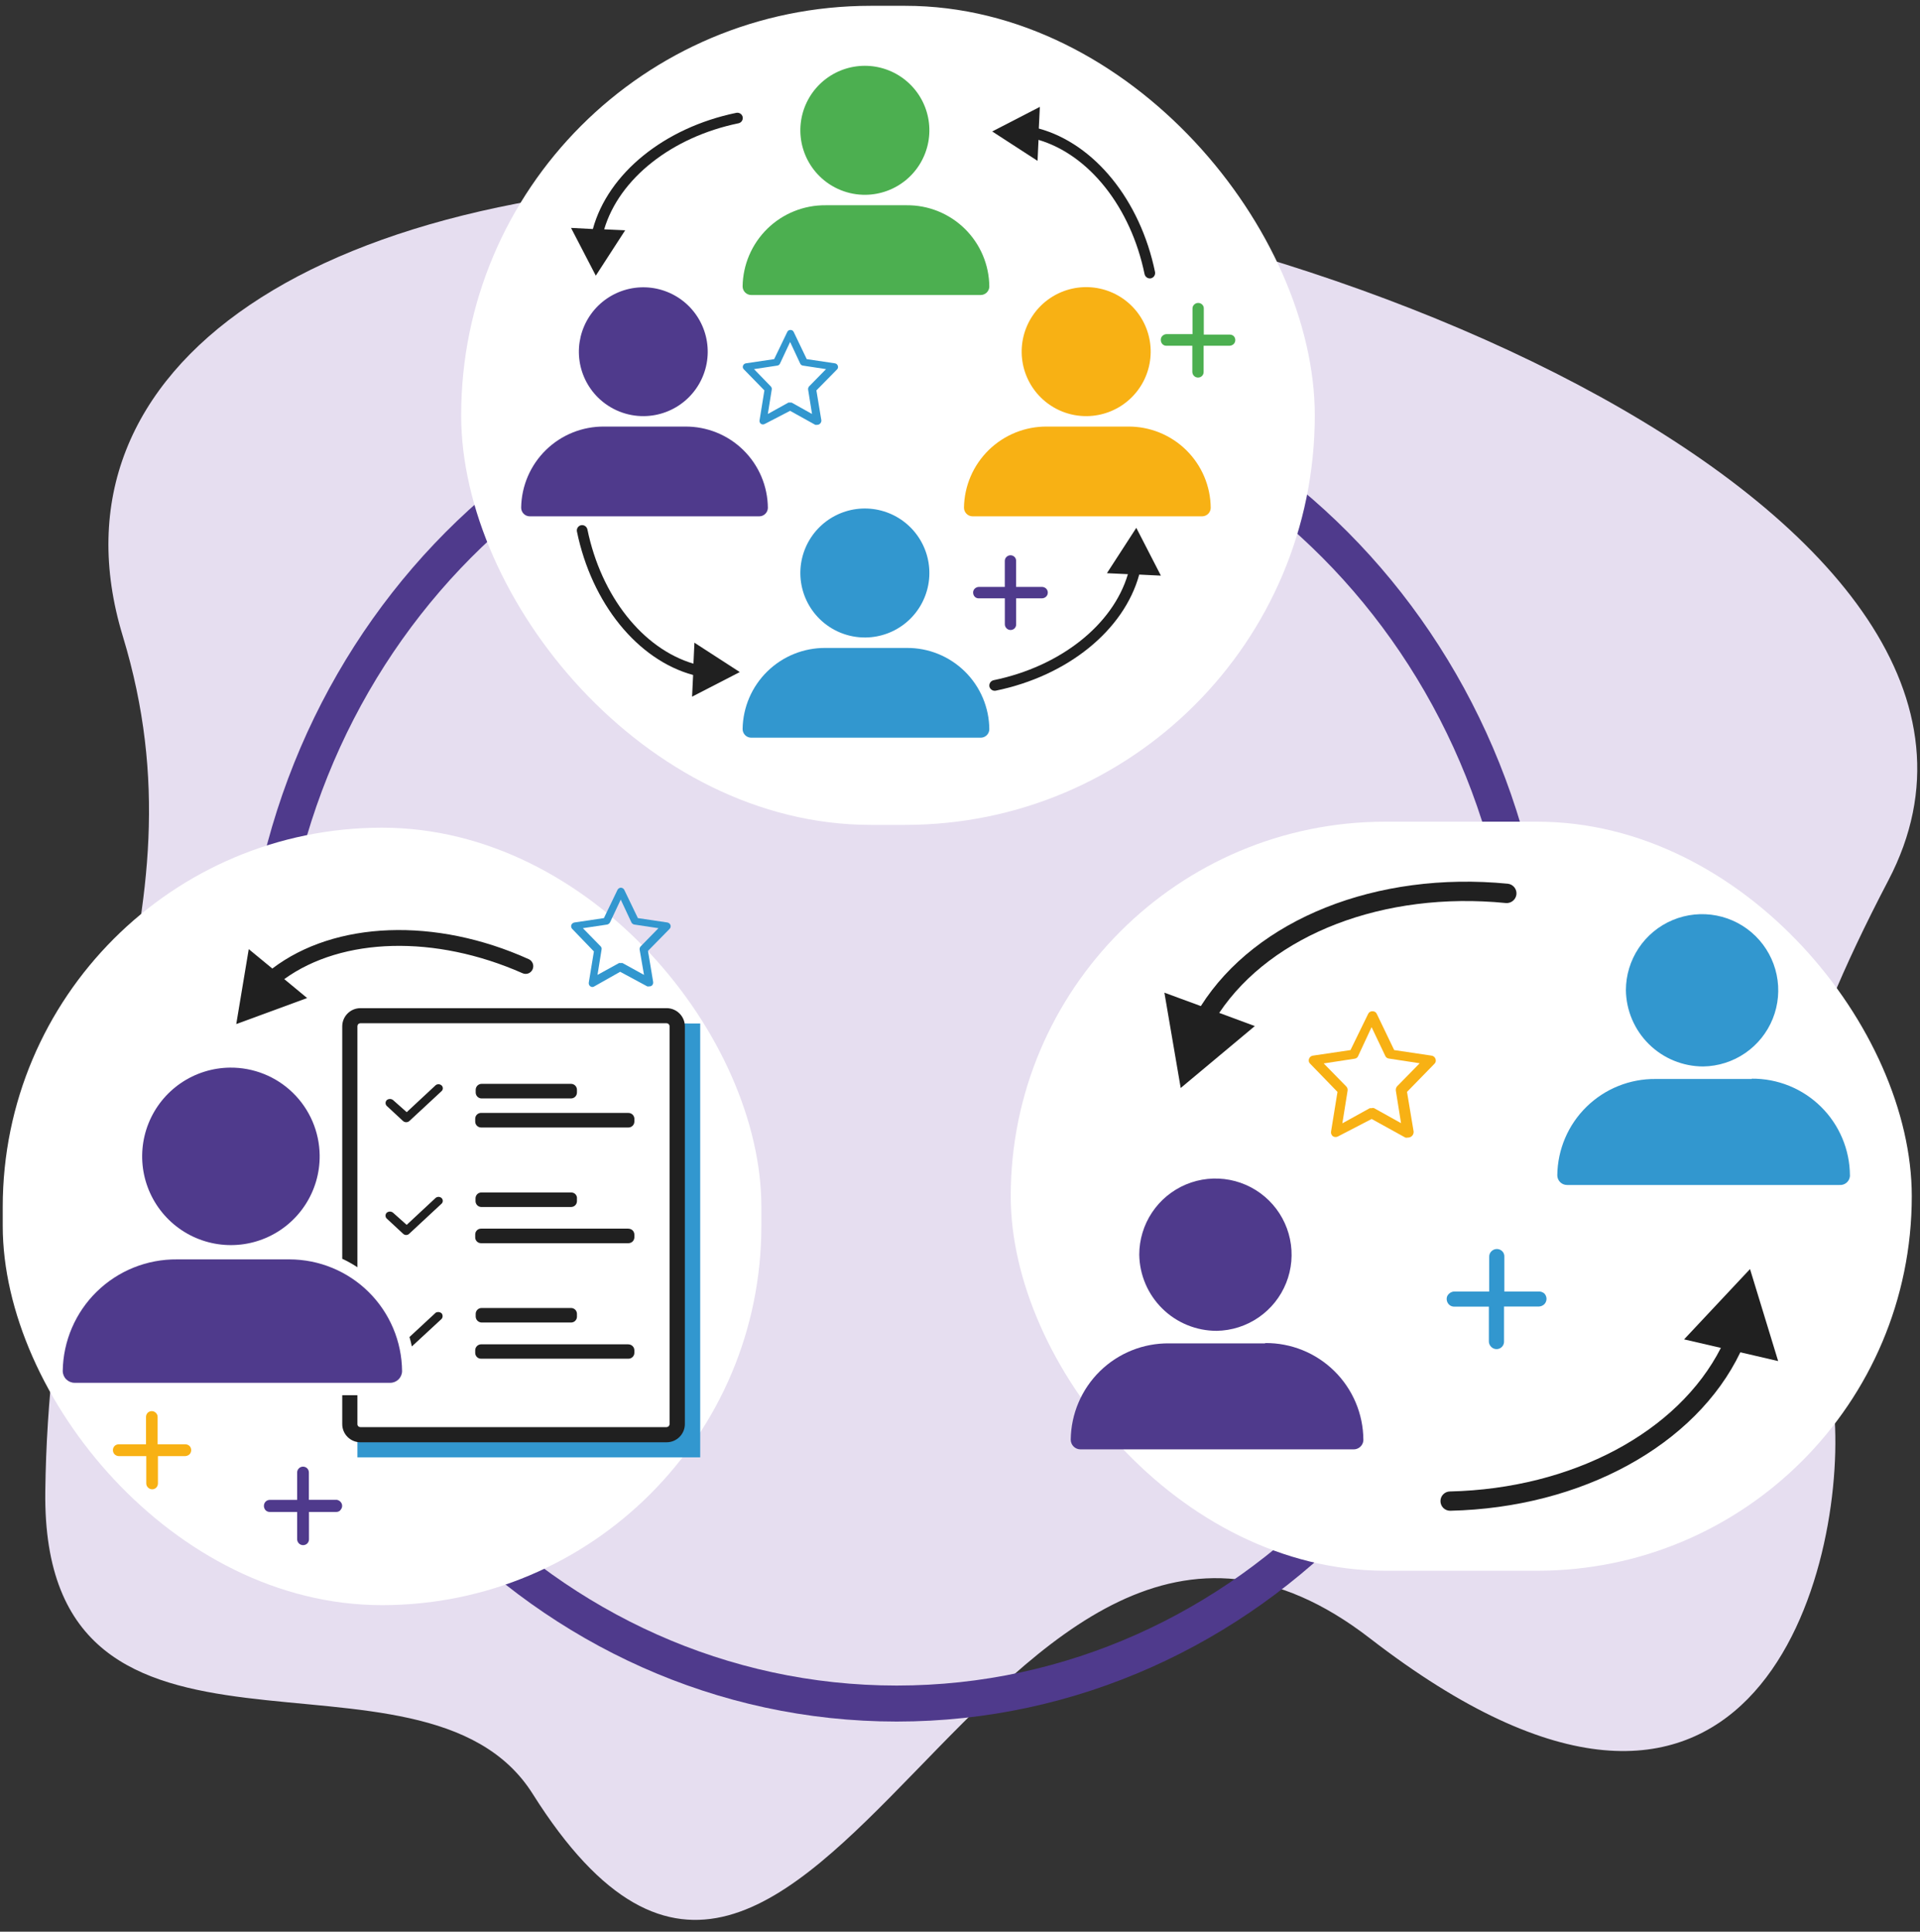<svg width="160" height="161" viewBox="0 0 160 161" fill="none" xmlns="http://www.w3.org/2000/svg">
<rect x="0" y="0" width="160" height="161" fill="#333333" stroke="none"/>
<path d="M44.401 149.527C35.243 134.948 3.443 151.14 3.774 124.298C4.169 92.832 17.556 77.1 10.229 53.005C3.395 30.533 26.367 14.566 67.011 15.025C107.654 15.485 173.142 43.22 157.367 73.369C141.592 103.519 152.122 105.051 152.897 118.378C153.672 131.704 145.691 160.917 114.166 136.552C82.64 112.187 67.648 186.426 44.401 149.527Z" fill="#E6DEF0"/>
<path d="M127.728 85.984C127.728 116.989 103.924 141.984 74.728 141.984C45.532 141.984 21.728 116.989 21.728 85.984C21.728 54.98 45.532 29.984 74.728 29.984C103.924 29.984 127.728 54.98 127.728 85.984Z" stroke="#4F3A8C" stroke-width="3"/>
<rect x="38.43" y="0.484" width="71.135" height="68.267" rx="34.133" fill="white"/>
<path d="M102.803 28.005C102.891 28.094 102.941 28.215 102.941 28.341C102.941 28.467 102.891 28.587 102.803 28.677C102.707 28.765 102.583 28.814 102.453 28.817H100.302V30.982C100.305 31.046 100.295 31.11 100.273 31.17C100.251 31.23 100.217 31.285 100.172 31.331C100.083 31.419 99.962 31.469 99.837 31.469C99.711 31.469 99.591 31.419 99.501 31.331C99.456 31.285 99.42 31.23 99.396 31.171C99.372 31.11 99.36 31.046 99.361 30.982V28.817H97.224C97.16 28.821 97.095 28.812 97.035 28.79C96.975 28.767 96.92 28.732 96.874 28.687C96.784 28.593 96.734 28.468 96.734 28.337C96.73 28.272 96.741 28.207 96.765 28.147C96.789 28.086 96.826 28.032 96.874 27.988C96.969 27.898 97.094 27.848 97.224 27.848H99.375V25.735C99.371 25.67 99.381 25.605 99.405 25.544C99.43 25.484 99.467 25.43 99.515 25.385C99.604 25.297 99.725 25.248 99.851 25.248C99.976 25.248 100.097 25.297 100.186 25.385C100.232 25.431 100.267 25.486 100.29 25.546C100.312 25.606 100.321 25.671 100.316 25.735V27.886H102.467C102.59 27.884 102.709 27.926 102.803 28.005Z" fill="#4CAF50"/>
<path d="M87.179 49.057C87.223 49.101 87.257 49.153 87.281 49.211C87.305 49.268 87.317 49.329 87.317 49.391C87.317 49.453 87.305 49.515 87.281 49.572C87.257 49.63 87.223 49.681 87.179 49.725C87.085 49.816 86.96 49.867 86.829 49.869H84.678V52.02C84.683 52.084 84.673 52.148 84.651 52.209C84.629 52.269 84.594 52.324 84.549 52.37C84.505 52.413 84.453 52.448 84.395 52.472C84.338 52.496 84.276 52.508 84.215 52.508C84.153 52.508 84.091 52.496 84.034 52.472C83.976 52.448 83.924 52.413 83.88 52.37C83.834 52.324 83.797 52.27 83.772 52.21C83.747 52.15 83.735 52.085 83.737 52.02V49.869H81.582C81.518 49.873 81.454 49.864 81.394 49.842C81.333 49.82 81.278 49.785 81.233 49.739C81.143 49.645 81.093 49.52 81.093 49.39C81.092 49.328 81.103 49.266 81.128 49.209C81.152 49.151 81.188 49.1 81.233 49.057C81.327 48.968 81.452 48.918 81.582 48.917H83.734V46.766C83.731 46.702 83.742 46.637 83.766 46.577C83.79 46.516 83.827 46.462 83.874 46.417C83.963 46.329 84.084 46.279 84.209 46.279C84.335 46.279 84.455 46.329 84.545 46.417C84.59 46.462 84.625 46.517 84.648 46.578C84.67 46.638 84.679 46.702 84.674 46.766V48.917H86.829C86.959 48.917 87.085 48.967 87.179 49.057Z" fill="#4F3A8C"/>
<path d="M68.082 35.406C68.035 35.42 67.985 35.42 67.938 35.406L65.84 34.241L63.741 35.329C63.692 35.358 63.636 35.374 63.578 35.374C63.521 35.374 63.465 35.358 63.416 35.329C63.369 35.295 63.333 35.248 63.312 35.194C63.291 35.14 63.286 35.082 63.297 35.025L63.699 32.538L61.992 30.789C61.95 30.752 61.92 30.703 61.906 30.649C61.893 30.595 61.896 30.538 61.915 30.485C61.933 30.433 61.964 30.386 62.006 30.35C62.048 30.314 62.099 30.291 62.153 30.282L64.514 29.932L65.602 27.673C65.623 27.62 65.66 27.574 65.709 27.544C65.757 27.513 65.814 27.498 65.871 27.501C65.929 27.498 65.986 27.513 66.035 27.544C66.084 27.575 66.122 27.62 66.144 27.673L67.228 29.932L69.579 30.282C69.633 30.291 69.684 30.314 69.726 30.35C69.768 30.386 69.799 30.433 69.817 30.485C69.837 30.536 69.842 30.593 69.831 30.647C69.82 30.701 69.793 30.75 69.754 30.789L68.033 32.538L68.445 35.025C68.451 35.082 68.442 35.14 68.419 35.193C68.396 35.246 68.361 35.293 68.316 35.329C68.251 35.384 68.167 35.412 68.082 35.406ZM65.822 33.556C65.872 33.549 65.923 33.549 65.973 33.556L67.669 34.504L67.344 32.472C67.338 32.425 67.342 32.378 67.355 32.333C67.369 32.288 67.391 32.246 67.421 32.209L68.837 30.765L66.91 30.471C66.862 30.465 66.816 30.446 66.777 30.418C66.738 30.389 66.706 30.351 66.686 30.306L65.843 28.502L64.997 30.306C64.976 30.351 64.945 30.389 64.906 30.418C64.867 30.446 64.821 30.465 64.773 30.471L62.835 30.765L64.234 32.209C64.267 32.244 64.291 32.286 64.304 32.331C64.318 32.377 64.32 32.425 64.311 32.472L63.986 34.504L65.696 33.556C65.742 33.545 65.79 33.545 65.836 33.556H65.822Z" fill="#3297CF"/>
<path d="M96.741 47.977L94.936 47.889C93.667 52.527 88.973 56.336 82.982 57.564C82.865 57.587 82.744 57.563 82.644 57.498C82.545 57.432 82.475 57.331 82.45 57.214C82.43 57.099 82.455 56.981 82.52 56.884C82.586 56.787 82.686 56.718 82.8 56.693C88.368 55.546 92.74 52.08 93.992 47.855L92.243 47.774L94.692 43.993L96.741 47.977Z" fill="#202020"/>
<path d="M86.654 8.908L86.567 10.713C91.205 11.982 95.014 16.676 96.252 22.667C96.275 22.784 96.251 22.905 96.186 23.005C96.12 23.104 96.018 23.174 95.902 23.199C95.787 23.219 95.669 23.194 95.572 23.128C95.475 23.063 95.406 22.963 95.381 22.849C94.234 17.281 90.768 12.909 86.543 11.657L86.462 13.406L82.685 10.957L86.654 8.908Z" fill="#202020"/>
<path d="M47.586 18.995L49.405 19.089C50.674 14.452 55.351 10.643 61.36 9.404C61.476 9.382 61.597 9.405 61.697 9.471C61.796 9.536 61.866 9.638 61.891 9.754C61.912 9.87 61.887 9.988 61.822 10.086C61.757 10.183 61.656 10.251 61.541 10.275C55.973 11.423 51.601 14.889 50.349 19.114L52.098 19.194L49.65 22.975L47.586 18.995Z" fill="#202020"/>
<path d="M57.673 58.064L57.76 56.259C53.122 54.99 49.313 50.296 48.079 44.304C48.066 44.246 48.066 44.187 48.077 44.129C48.088 44.07 48.11 44.015 48.142 43.966C48.175 43.916 48.217 43.874 48.266 43.84C48.315 43.807 48.37 43.784 48.428 43.773C48.544 43.753 48.662 43.778 48.759 43.843C48.856 43.908 48.924 44.008 48.95 44.123C50.097 49.691 53.563 54.063 57.788 55.315L57.868 53.566L61.649 56.014L57.673 58.064Z" fill="#202020"/>
<path d="M75.553 17.107H68.806C66.993 17.09 65.247 17.792 63.95 19.058C62.653 20.326 61.91 22.055 61.884 23.867C61.884 24.059 61.96 24.242 62.095 24.377C62.23 24.512 62.414 24.588 62.605 24.588H81.723C81.91 24.588 82.091 24.515 82.225 24.384C82.36 24.254 82.438 24.076 82.443 23.889C82.436 22.991 82.253 22.103 81.903 21.276C81.553 20.45 81.043 19.7 80.403 19.07C79.763 18.44 79.006 17.943 78.174 17.606C77.341 17.269 76.451 17.099 75.553 17.107ZM72.139 16.236C73.381 16.22 74.58 15.775 75.531 14.976C76.482 14.177 77.126 13.073 77.356 11.852C77.585 10.631 77.384 9.369 76.788 8.279C76.191 7.19 75.236 6.34 74.084 5.875C72.932 5.41 71.655 5.359 70.469 5.729C69.284 6.099 68.263 6.869 67.58 7.906C66.898 8.944 66.596 10.186 66.725 11.422C66.855 12.657 67.409 13.809 68.292 14.683C68.798 15.184 69.399 15.579 70.06 15.845C70.72 16.112 71.427 16.245 72.139 16.236Z" fill="#4CAF50"/>
<path d="M75.553 54.003H68.806C66.993 53.985 65.246 54.687 63.949 55.954C62.651 57.221 61.909 58.951 61.884 60.764C61.884 60.955 61.96 61.138 62.095 61.273C62.23 61.409 62.414 61.484 62.605 61.484H81.723C81.91 61.485 82.091 61.412 82.225 61.281C82.36 61.15 82.438 60.972 82.443 60.785C82.437 59.887 82.254 58.999 81.904 58.172C81.554 57.345 81.044 56.595 80.404 55.965C79.764 55.336 79.007 54.838 78.174 54.501C77.342 54.164 76.451 53.995 75.553 54.003ZM72.139 53.132C73.381 53.117 74.58 52.671 75.531 51.872C76.482 51.073 77.126 49.969 77.356 48.748C77.585 47.528 77.384 46.265 76.788 45.176C76.191 44.086 75.236 43.237 74.084 42.772C72.932 42.307 71.655 42.255 70.469 42.625C69.284 42.996 68.263 43.765 67.58 44.803C66.898 45.841 66.596 47.083 66.725 48.318C66.855 49.553 67.409 50.706 68.292 51.579C68.798 52.08 69.399 52.475 70.06 52.742C70.72 53.008 71.427 53.141 72.139 53.132Z" fill="#3297CF"/>
<path d="M94.003 35.553H87.252C85.439 35.537 83.694 36.239 82.397 37.506C81.1 38.773 80.357 40.501 80.331 42.314C80.332 42.505 80.408 42.688 80.544 42.824C80.68 42.959 80.863 43.034 81.055 43.034H100.169C100.357 43.034 100.538 42.962 100.673 42.831C100.808 42.7 100.887 42.523 100.893 42.335C100.886 41.437 100.703 40.549 100.353 39.722C100.003 38.896 99.493 38.146 98.853 37.516C98.213 36.886 97.456 36.389 96.623 36.052C95.791 35.715 94.901 35.545 94.003 35.553ZM90.586 34.682C91.828 34.666 93.026 34.219 93.976 33.42C94.927 32.62 95.571 31.516 95.799 30.294C96.027 29.073 95.826 27.811 95.228 26.722C94.631 25.633 93.675 24.784 92.523 24.32C91.371 23.856 90.093 23.805 88.908 24.176C87.722 24.548 86.702 25.318 86.021 26.357C85.339 27.395 85.038 28.637 85.169 29.873C85.3 31.108 85.854 32.26 86.738 33.133C87.245 33.633 87.846 34.028 88.506 34.294C89.167 34.56 89.874 34.692 90.586 34.682Z" fill="#F8B114"/>
<path d="M57.099 35.553H50.349C48.536 35.536 46.79 36.238 45.493 37.505C44.197 38.772 43.455 40.501 43.43 42.314C43.43 42.505 43.506 42.688 43.641 42.823C43.776 42.959 43.96 43.034 44.151 43.034H63.265C63.453 43.035 63.634 42.962 63.769 42.831C63.904 42.701 63.983 42.523 63.989 42.335C63.982 41.437 63.799 40.549 63.449 39.723C63.099 38.896 62.589 38.146 61.949 37.516C61.309 36.886 60.552 36.389 59.719 36.052C58.887 35.715 57.997 35.546 57.099 35.553ZM53.682 34.682C54.922 34.665 56.118 34.219 57.067 33.42C58.015 32.621 58.658 31.518 58.886 30.299C59.113 29.08 58.912 27.819 58.315 26.732C57.719 25.644 56.764 24.797 55.614 24.334C54.463 23.87 53.188 23.82 52.004 24.19C50.82 24.561 49.801 25.33 49.121 26.366C48.44 27.403 48.139 28.643 48.269 29.877C48.399 31.11 48.952 32.261 49.834 33.133C50.342 33.634 50.944 34.029 51.606 34.295C52.267 34.561 52.976 34.693 53.689 34.682H53.682Z" fill="#4F3A8C"/>
<rect x="84.228" y="68.484" width="75.087" height="62.431" rx="31.215" fill="white"/>
<path d="M126.368 74.556C126.34 74.767 126.232 74.958 126.066 75.09C125.9 75.222 125.689 75.284 125.478 75.263C115.328 74.26 106 77.864 101.601 84.42L104.567 85.519L98.392 90.68L97.033 82.735L100.07 83.852C104.67 76.6 114.72 72.586 125.657 73.655C125.763 73.668 125.866 73.701 125.959 73.753C126.052 73.805 126.134 73.874 126.2 73.958C126.266 74.042 126.315 74.138 126.344 74.24C126.372 74.343 126.381 74.451 126.368 74.556Z" fill="#202020"/>
<path d="M148.179 113.44L145.029 112.708C141.304 120.465 131.811 125.666 120.855 125.915C120.748 125.917 120.642 125.897 120.543 125.857C120.443 125.817 120.353 125.757 120.277 125.682C120.201 125.607 120.141 125.517 120.1 125.418C120.059 125.319 120.038 125.213 120.039 125.106C120.039 124.895 120.122 124.693 120.27 124.544C120.418 124.394 120.619 124.309 120.83 124.307C131.012 124.073 139.825 119.374 143.407 112.341L140.341 111.631L145.835 105.771L148.179 113.44Z" fill="#202020"/>
<path d="M141.935 88.885C143.186 88.866 144.403 88.478 145.434 87.77C146.465 87.061 147.264 86.064 147.73 84.903C148.196 83.742 148.309 82.469 148.054 81.245C147.799 80.02 147.187 78.898 146.297 78.019C145.406 77.141 144.276 76.545 143.048 76.307C141.819 76.069 140.548 76.199 139.394 76.681C138.239 77.163 137.253 77.975 136.559 79.016C135.865 80.057 135.493 81.279 135.492 82.53C135.516 84.224 136.205 85.839 137.411 87.028C138.616 88.217 140.241 88.884 141.935 88.885ZM145.964 89.929H137.972C135.82 89.907 133.749 90.739 132.211 92.244C130.674 93.749 129.798 95.803 129.774 97.954C129.774 98.169 129.86 98.375 130.011 98.526C130.163 98.678 130.369 98.763 130.584 98.763H153.293C153.505 98.78 153.714 98.712 153.877 98.575C154.039 98.438 154.141 98.243 154.161 98.031V97.961C154.154 96.896 153.937 95.842 153.522 94.861C153.108 93.879 152.504 92.989 151.746 92.241C150.987 91.493 150.089 90.901 149.102 90.5C148.115 90.099 147.058 89.896 145.993 89.903L145.964 89.929Z" fill="#3297CF"/>
<path d="M101.388 110.92C102.639 110.9 103.856 110.51 104.886 109.8C105.917 109.091 106.714 108.093 107.179 106.931C107.644 105.77 107.755 104.497 107.498 103.272C107.242 102.048 106.63 100.926 105.738 100.049C104.846 99.171 103.715 98.577 102.487 98.34C101.258 98.103 99.987 98.235 98.834 98.718C97.68 99.202 96.694 100.015 96.001 101.057C95.308 102.098 94.938 103.321 94.938 104.572C94.964 106.265 95.655 107.88 96.862 109.068C98.069 110.256 99.695 110.921 101.388 110.92ZM105.417 111.964H97.425C95.274 111.941 93.202 112.774 91.665 114.279C90.128 115.784 89.251 117.838 89.228 119.989C89.228 120.203 89.313 120.409 89.465 120.561C89.617 120.713 89.823 120.798 90.037 120.798H112.746C112.958 120.813 113.167 120.745 113.329 120.608C113.492 120.472 113.594 120.277 113.614 120.066V119.996C113.607 118.93 113.39 117.876 112.976 116.895C112.561 115.913 111.957 115.022 111.198 114.274C110.439 113.526 109.54 112.934 108.553 112.533C107.565 112.133 106.509 111.93 105.443 111.938L105.417 111.964Z" fill="#4F3A8C"/>
<path d="M128.691 107.803C128.809 107.923 128.876 108.085 128.876 108.253C128.876 108.422 128.809 108.584 128.691 108.704C128.565 108.822 128.401 108.89 128.229 108.894H125.336V111.788C125.342 111.915 125.31 112.041 125.243 112.149C125.175 112.257 125.077 112.342 124.96 112.392C124.843 112.443 124.713 112.456 124.589 112.43C124.464 112.405 124.35 112.342 124.262 112.249C124.201 112.19 124.152 112.118 124.119 112.038C124.086 111.959 124.07 111.874 124.072 111.788V108.902H121.208C121.123 108.907 121.038 108.894 120.958 108.863C120.878 108.833 120.806 108.786 120.746 108.726C120.628 108.606 120.56 108.447 120.556 108.279C120.552 108.195 120.567 108.111 120.6 108.034C120.633 107.957 120.683 107.888 120.746 107.832C120.869 107.711 121.035 107.642 121.208 107.642H124.101V104.748C124.098 104.662 124.113 104.577 124.145 104.497C124.177 104.418 124.226 104.346 124.288 104.287C124.407 104.167 124.57 104.1 124.739 104.1C124.907 104.1 125.07 104.167 125.189 104.287C125.249 104.347 125.295 104.419 125.325 104.499C125.355 104.578 125.367 104.663 125.361 104.748V107.642H128.255C128.414 107.642 128.569 107.699 128.691 107.803Z" fill="#3297CF"/>
<path d="M117.302 94.812C117.24 94.83 117.174 94.83 117.112 94.812L114.306 93.262L111.515 94.709C111.45 94.747 111.375 94.767 111.299 94.767C111.223 94.767 111.149 94.747 111.083 94.709C111.021 94.663 110.972 94.601 110.944 94.529C110.915 94.457 110.908 94.379 110.922 94.303L111.457 91.006L109.186 88.662C109.129 88.613 109.089 88.548 109.071 88.475C109.052 88.402 109.057 88.326 109.083 88.255C109.107 88.185 109.149 88.123 109.205 88.075C109.261 88.028 109.329 87.996 109.402 87.984L112.541 87.519L114.006 84.516C114.035 84.443 114.086 84.382 114.151 84.341C114.217 84.299 114.295 84.28 114.372 84.285C114.45 84.28 114.527 84.299 114.593 84.341C114.659 84.382 114.71 84.443 114.739 84.516L116.182 87.519L119.306 87.984C119.379 87.996 119.447 88.027 119.504 88.075C119.56 88.123 119.602 88.185 119.625 88.255C119.653 88.324 119.66 88.4 119.644 88.472C119.628 88.545 119.591 88.611 119.537 88.662L117.251 91.006L117.801 94.303C117.807 94.368 117.799 94.433 117.778 94.495C117.758 94.557 117.724 94.614 117.68 94.662C117.635 94.71 117.582 94.748 117.522 94.774C117.462 94.8 117.397 94.812 117.332 94.812H117.302ZM114.295 92.354C114.362 92.339 114.43 92.339 114.497 92.354L116.753 93.61L116.321 90.907C116.311 90.842 116.315 90.776 116.332 90.713C116.35 90.65 116.381 90.591 116.423 90.541L118.306 88.618L115.742 88.226C115.677 88.22 115.615 88.197 115.563 88.159C115.51 88.121 115.468 88.07 115.442 88.01L114.299 85.607L113.175 88.025C113.148 88.084 113.107 88.135 113.054 88.174C113.001 88.212 112.939 88.235 112.874 88.241L110.31 88.633L112.193 90.556C112.239 90.603 112.272 90.662 112.29 90.726C112.308 90.79 112.31 90.857 112.296 90.922L111.863 93.625L114.134 92.369C114.195 92.353 114.26 92.353 114.321 92.369L114.295 92.354Z" fill="#F8B114"/>
<rect x="0.228" y="68.984" width="63.219" height="64.798" rx="31.61" fill="white"/>
<path d="M58.35 85.303V121.463H29.784V119.56H56.447V85.3L58.35 85.303Z" fill="#3297CF"/>
<path d="M55.567 84.026H30.032C29.631 84.027 29.247 84.186 28.964 84.47C28.681 84.753 28.521 85.137 28.52 85.538V104.915C28.959 105.117 29.381 105.353 29.784 105.619V85.531C29.784 85.465 29.81 85.402 29.857 85.355C29.903 85.308 29.966 85.282 30.032 85.282H55.549C55.615 85.283 55.678 85.31 55.724 85.357C55.771 85.405 55.797 85.468 55.797 85.534V118.699C55.795 118.764 55.768 118.826 55.722 118.871C55.676 118.917 55.614 118.943 55.549 118.944H30.032C30 118.944 29.968 118.938 29.937 118.926C29.907 118.914 29.88 118.896 29.857 118.873C29.834 118.851 29.815 118.824 29.803 118.794C29.79 118.764 29.784 118.732 29.784 118.699V116.288H28.52V118.685C28.517 119.085 28.673 119.47 28.954 119.756C29.235 120.041 29.617 120.204 30.018 120.208H55.549C55.95 120.209 56.335 120.051 56.62 119.769C56.906 119.487 57.068 119.104 57.072 118.703V85.549C57.073 85.148 56.915 84.763 56.633 84.477C56.351 84.192 55.968 84.03 55.567 84.026Z" fill="#202020"/>
<path d="M47.597 109.017H40.127C39.999 109.017 39.876 109.067 39.785 109.158C39.694 109.248 39.642 109.37 39.641 109.499V109.729C39.643 109.858 39.695 109.982 39.785 110.074C39.876 110.167 39.998 110.221 40.127 110.226H47.597C47.724 110.225 47.846 110.173 47.937 110.083C48.027 109.993 48.078 109.871 48.079 109.743V109.513C48.08 109.449 48.069 109.385 48.045 109.325C48.022 109.265 47.986 109.21 47.942 109.164C47.897 109.118 47.843 109.081 47.784 109.056C47.725 109.03 47.661 109.017 47.597 109.017ZM36.8 109.458C36.721 109.39 36.62 109.352 36.515 109.353C36.445 109.352 36.375 109.369 36.314 109.404L34.123 111.435C34.199 111.694 34.269 111.953 34.32 112.22L36.796 109.93C36.852 109.864 36.883 109.781 36.884 109.695C36.885 109.609 36.855 109.525 36.8 109.458ZM52.37 112.044H40.083C39.954 112.048 39.83 112.103 39.74 112.196C39.65 112.29 39.6 112.415 39.601 112.545V112.746C39.598 112.874 39.646 112.998 39.734 113.091C39.823 113.184 39.944 113.239 40.072 113.242H52.37C52.435 113.242 52.5 113.23 52.56 113.205C52.62 113.18 52.675 113.143 52.72 113.097C52.766 113.051 52.803 112.996 52.827 112.936C52.852 112.875 52.864 112.811 52.864 112.746V112.534C52.861 112.405 52.808 112.282 52.715 112.191C52.623 112.1 52.5 112.049 52.37 112.048V112.044ZM52.37 102.402H40.083C39.956 102.402 39.833 102.453 39.742 102.543C39.652 102.633 39.601 102.756 39.601 102.884V103.11C39.598 103.175 39.608 103.239 39.63 103.299C39.653 103.359 39.687 103.415 39.731 103.462C39.775 103.509 39.827 103.546 39.886 103.573C39.945 103.599 40.008 103.613 40.072 103.614H52.37C52.435 103.614 52.5 103.602 52.56 103.577C52.62 103.552 52.675 103.515 52.72 103.469C52.766 103.423 52.803 103.368 52.827 103.308C52.852 103.247 52.864 103.183 52.864 103.118V102.906C52.864 102.841 52.852 102.776 52.828 102.715C52.804 102.654 52.768 102.599 52.722 102.553C52.676 102.506 52.621 102.469 52.561 102.444C52.501 102.419 52.436 102.406 52.37 102.406V102.402ZM47.655 99.388H40.113C39.984 99.388 39.86 99.44 39.769 99.531C39.678 99.622 39.627 99.746 39.627 99.874V100.108C39.627 100.231 39.674 100.349 39.757 100.44C39.84 100.53 39.954 100.587 40.076 100.598H40.116H47.597C47.724 100.597 47.846 100.545 47.937 100.455C48.027 100.365 48.078 100.243 48.079 100.115V99.907C48.086 99.845 48.08 99.783 48.063 99.723C48.045 99.663 48.016 99.608 47.976 99.56C47.937 99.512 47.888 99.472 47.833 99.443C47.777 99.415 47.717 99.397 47.655 99.392V99.388ZM36.8 99.852C36.73 99.791 36.641 99.756 36.548 99.754C36.464 99.754 36.382 99.781 36.314 99.831L33.889 102.088L32.764 101.083C32.689 101.017 32.592 100.98 32.492 100.98C32.391 100.98 32.294 101.017 32.22 101.083C32.159 101.147 32.126 101.231 32.126 101.319C32.126 101.406 32.159 101.491 32.22 101.554L33.578 102.815C33.612 102.852 33.654 102.881 33.7 102.901C33.746 102.922 33.796 102.932 33.847 102.932C33.897 102.932 33.947 102.922 33.993 102.901C34.039 102.881 34.081 102.852 34.115 102.815L36.8 100.32C36.831 100.29 36.856 100.254 36.873 100.214C36.89 100.174 36.899 100.131 36.899 100.088C36.899 100.045 36.89 100.002 36.873 99.962C36.856 99.922 36.831 99.886 36.8 99.856V99.852ZM52.37 92.756H52.4H40.083C39.956 92.757 39.834 92.808 39.743 92.898C39.653 92.988 39.602 93.11 39.601 93.238V93.475C39.6 93.605 39.65 93.729 39.74 93.822C39.831 93.915 39.954 93.969 40.083 93.972H52.37C52.435 93.972 52.5 93.959 52.56 93.934C52.62 93.909 52.675 93.872 52.72 93.826C52.766 93.78 52.803 93.725 52.827 93.665C52.852 93.605 52.864 93.54 52.864 93.475V93.212C52.853 93.088 52.797 92.973 52.706 92.889C52.614 92.805 52.495 92.759 52.37 92.759V92.756ZM47.597 90.334H40.127C39.997 90.337 39.874 90.39 39.783 90.483C39.692 90.576 39.641 90.701 39.641 90.831V91.064C39.644 91.188 39.692 91.306 39.776 91.395C39.861 91.485 39.975 91.54 40.098 91.55H40.116H47.597C47.726 91.547 47.849 91.494 47.94 91.401C48.03 91.308 48.08 91.183 48.079 91.053V90.831C48.08 90.701 48.03 90.576 47.94 90.484C47.849 90.391 47.726 90.337 47.597 90.334ZM36.8 90.469C36.735 90.409 36.652 90.373 36.565 90.367C36.477 90.361 36.39 90.386 36.318 90.436L33.892 92.694L32.767 91.696C32.692 91.631 32.595 91.595 32.495 91.595C32.395 91.595 32.299 91.631 32.223 91.696C32.163 91.76 32.13 91.844 32.13 91.932C32.13 92.019 32.163 92.104 32.223 92.168L33.582 93.428C33.655 93.495 33.751 93.532 33.85 93.532C33.95 93.532 34.045 93.495 34.119 93.428L36.803 90.937C36.835 90.906 36.86 90.869 36.877 90.829C36.894 90.788 36.903 90.744 36.903 90.7C36.902 90.656 36.893 90.613 36.875 90.572C36.858 90.532 36.832 90.496 36.8 90.466V90.469Z" fill="#202020"/>
<path d="M23.688 81.604L25.594 83.182L19.688 85.352L20.729 79.106L22.694 80.724C27.91 76.757 36.296 76.436 44.069 79.946C44.146 79.982 44.215 80.033 44.272 80.096C44.329 80.159 44.373 80.233 44.402 80.313C44.431 80.393 44.443 80.478 44.438 80.563C44.434 80.648 44.412 80.731 44.375 80.808C44.304 80.959 44.176 81.075 44.02 81.132C43.863 81.189 43.69 81.181 43.539 81.111C36.274 77.901 28.534 78.102 23.688 81.604Z" fill="#202020"/>
<path d="M15.79 120.511C15.882 120.605 15.933 120.732 15.933 120.863C15.933 120.995 15.882 121.121 15.79 121.216C15.689 121.305 15.56 121.357 15.425 121.362H13.161V123.619C13.165 123.754 13.117 123.885 13.025 123.984C12.934 124.075 12.811 124.126 12.682 124.126C12.553 124.126 12.43 124.075 12.339 123.984C12.289 123.938 12.25 123.881 12.224 123.818C12.198 123.755 12.186 123.687 12.189 123.619V121.362H9.917C9.781 121.361 9.651 121.309 9.552 121.216C9.461 121.121 9.41 120.995 9.41 120.863C9.41 120.732 9.461 120.605 9.552 120.511C9.651 120.419 9.782 120.371 9.917 120.375H12.167V118.118C12.165 118.051 12.175 117.985 12.198 117.922C12.222 117.859 12.257 117.802 12.302 117.753C12.393 117.662 12.517 117.611 12.646 117.611C12.774 117.611 12.898 117.662 12.989 117.753C13.038 117.8 13.077 117.856 13.102 117.919C13.127 117.983 13.139 118.05 13.135 118.118V120.375H15.418C15.555 120.371 15.688 120.419 15.79 120.511Z" fill="#F8B114"/>
<path d="M28.37 125.164C28.461 125.255 28.512 125.378 28.512 125.507C28.512 125.636 28.461 125.759 28.37 125.85V125.869C28.323 125.918 28.267 125.957 28.203 125.982C28.14 126.007 28.073 126.018 28.005 126.015H25.748V128.272C25.75 128.339 25.74 128.405 25.716 128.468C25.693 128.531 25.658 128.588 25.612 128.637C25.519 128.73 25.392 128.782 25.26 128.782C25.128 128.782 25.001 128.73 24.907 128.637C24.813 128.539 24.76 128.408 24.761 128.272V126.015H22.504C22.437 126.019 22.37 126.009 22.307 125.985C22.244 125.962 22.187 125.926 22.139 125.88C22.046 125.78 21.994 125.65 21.993 125.514C21.991 125.447 22.004 125.38 22.029 125.317C22.054 125.254 22.091 125.197 22.139 125.149C22.187 125.102 22.244 125.066 22.307 125.042C22.37 125.018 22.437 125.007 22.504 125.01H24.761V122.753C24.758 122.688 24.768 122.623 24.791 122.562C24.813 122.501 24.847 122.444 24.891 122.397C24.936 122.349 24.989 122.31 25.048 122.283C25.107 122.256 25.171 122.24 25.236 122.238C25.303 122.236 25.37 122.248 25.433 122.272C25.496 122.297 25.553 122.334 25.602 122.38C25.694 122.479 25.744 122.61 25.74 122.746V125.003H28.063C28.18 125.022 28.288 125.078 28.37 125.164Z" fill="#4F3A8C"/>
<path d="M54.087 82.21C54.038 82.225 53.986 82.225 53.937 82.21L51.68 80.994L49.529 82.21C49.481 82.244 49.423 82.263 49.364 82.263C49.306 82.263 49.248 82.244 49.2 82.21C49.15 82.176 49.111 82.128 49.087 82.073C49.063 82.017 49.056 81.956 49.065 81.896L49.492 79.299L47.688 77.425C47.646 77.383 47.616 77.33 47.602 77.272C47.588 77.214 47.59 77.154 47.608 77.097C47.629 77.042 47.664 76.994 47.71 76.957C47.755 76.92 47.809 76.895 47.867 76.885L50.325 76.52L51.454 74.175C51.479 74.121 51.519 74.075 51.568 74.041C51.618 74.008 51.675 73.988 51.735 73.985C51.796 73.986 51.856 74.005 51.908 74.038C51.959 74.072 52.001 74.119 52.027 74.175L53.156 76.52L55.614 76.885C55.672 76.895 55.726 76.92 55.771 76.957C55.816 76.994 55.852 77.042 55.873 77.097C55.892 77.154 55.894 77.215 55.88 77.273C55.866 77.331 55.836 77.384 55.793 77.425L53.999 79.252L54.43 81.845C54.439 81.905 54.431 81.967 54.407 82.023C54.383 82.079 54.344 82.127 54.295 82.163C54.231 82.203 54.154 82.218 54.08 82.207L54.087 82.21ZM51.728 80.271C51.779 80.256 51.833 80.256 51.885 80.271L53.667 81.253L53.302 79.142C53.296 79.093 53.302 79.044 53.317 78.997C53.333 78.95 53.359 78.907 53.393 78.872L54.872 77.36L52.852 77.057C52.802 77.046 52.754 77.024 52.713 76.993C52.672 76.961 52.638 76.92 52.615 76.874L51.728 74.978L50.836 76.874C50.812 76.919 50.779 76.959 50.739 76.99C50.699 77.022 50.652 77.044 50.603 77.057L48.572 77.36L50.051 78.872C50.086 78.907 50.111 78.95 50.126 78.997C50.14 79.044 50.142 79.094 50.131 79.142L49.792 81.253L51.578 80.271C51.625 80.256 51.676 80.256 51.724 80.271H51.728Z" fill="#3297CF"/>
<path d="M24.119 104.965H14.75C12.256 104.941 9.855 105.905 8.07 107.647C6.285 109.389 5.264 111.767 5.228 114.261C5.228 114.523 5.332 114.775 5.518 114.961C5.704 115.146 5.955 115.251 6.218 115.251H32.516C32.776 115.252 33.025 115.15 33.211 114.968C33.396 114.786 33.502 114.539 33.506 114.279C33.484 111.803 32.486 109.435 30.729 107.691C28.971 105.947 26.595 104.967 24.119 104.965Z" fill="#4F3A8C"/>
<path d="M26.639 96.287C26.657 97.75 26.24 99.185 25.442 100.412C24.644 101.638 23.501 102.6 22.156 103.176C20.811 103.753 19.325 103.917 17.887 103.649C16.449 103.38 15.122 102.692 14.075 101.669C13.029 100.647 12.309 99.337 12.006 97.906C11.704 96.474 11.833 94.985 12.377 93.627C12.921 92.269 13.856 91.103 15.063 90.276C16.27 89.449 17.695 88.999 19.158 88.982C21.119 88.96 23.008 89.716 24.411 91.086C25.813 92.456 26.615 94.326 26.639 96.287Z" fill="#4F3A8C"/>
</svg>
